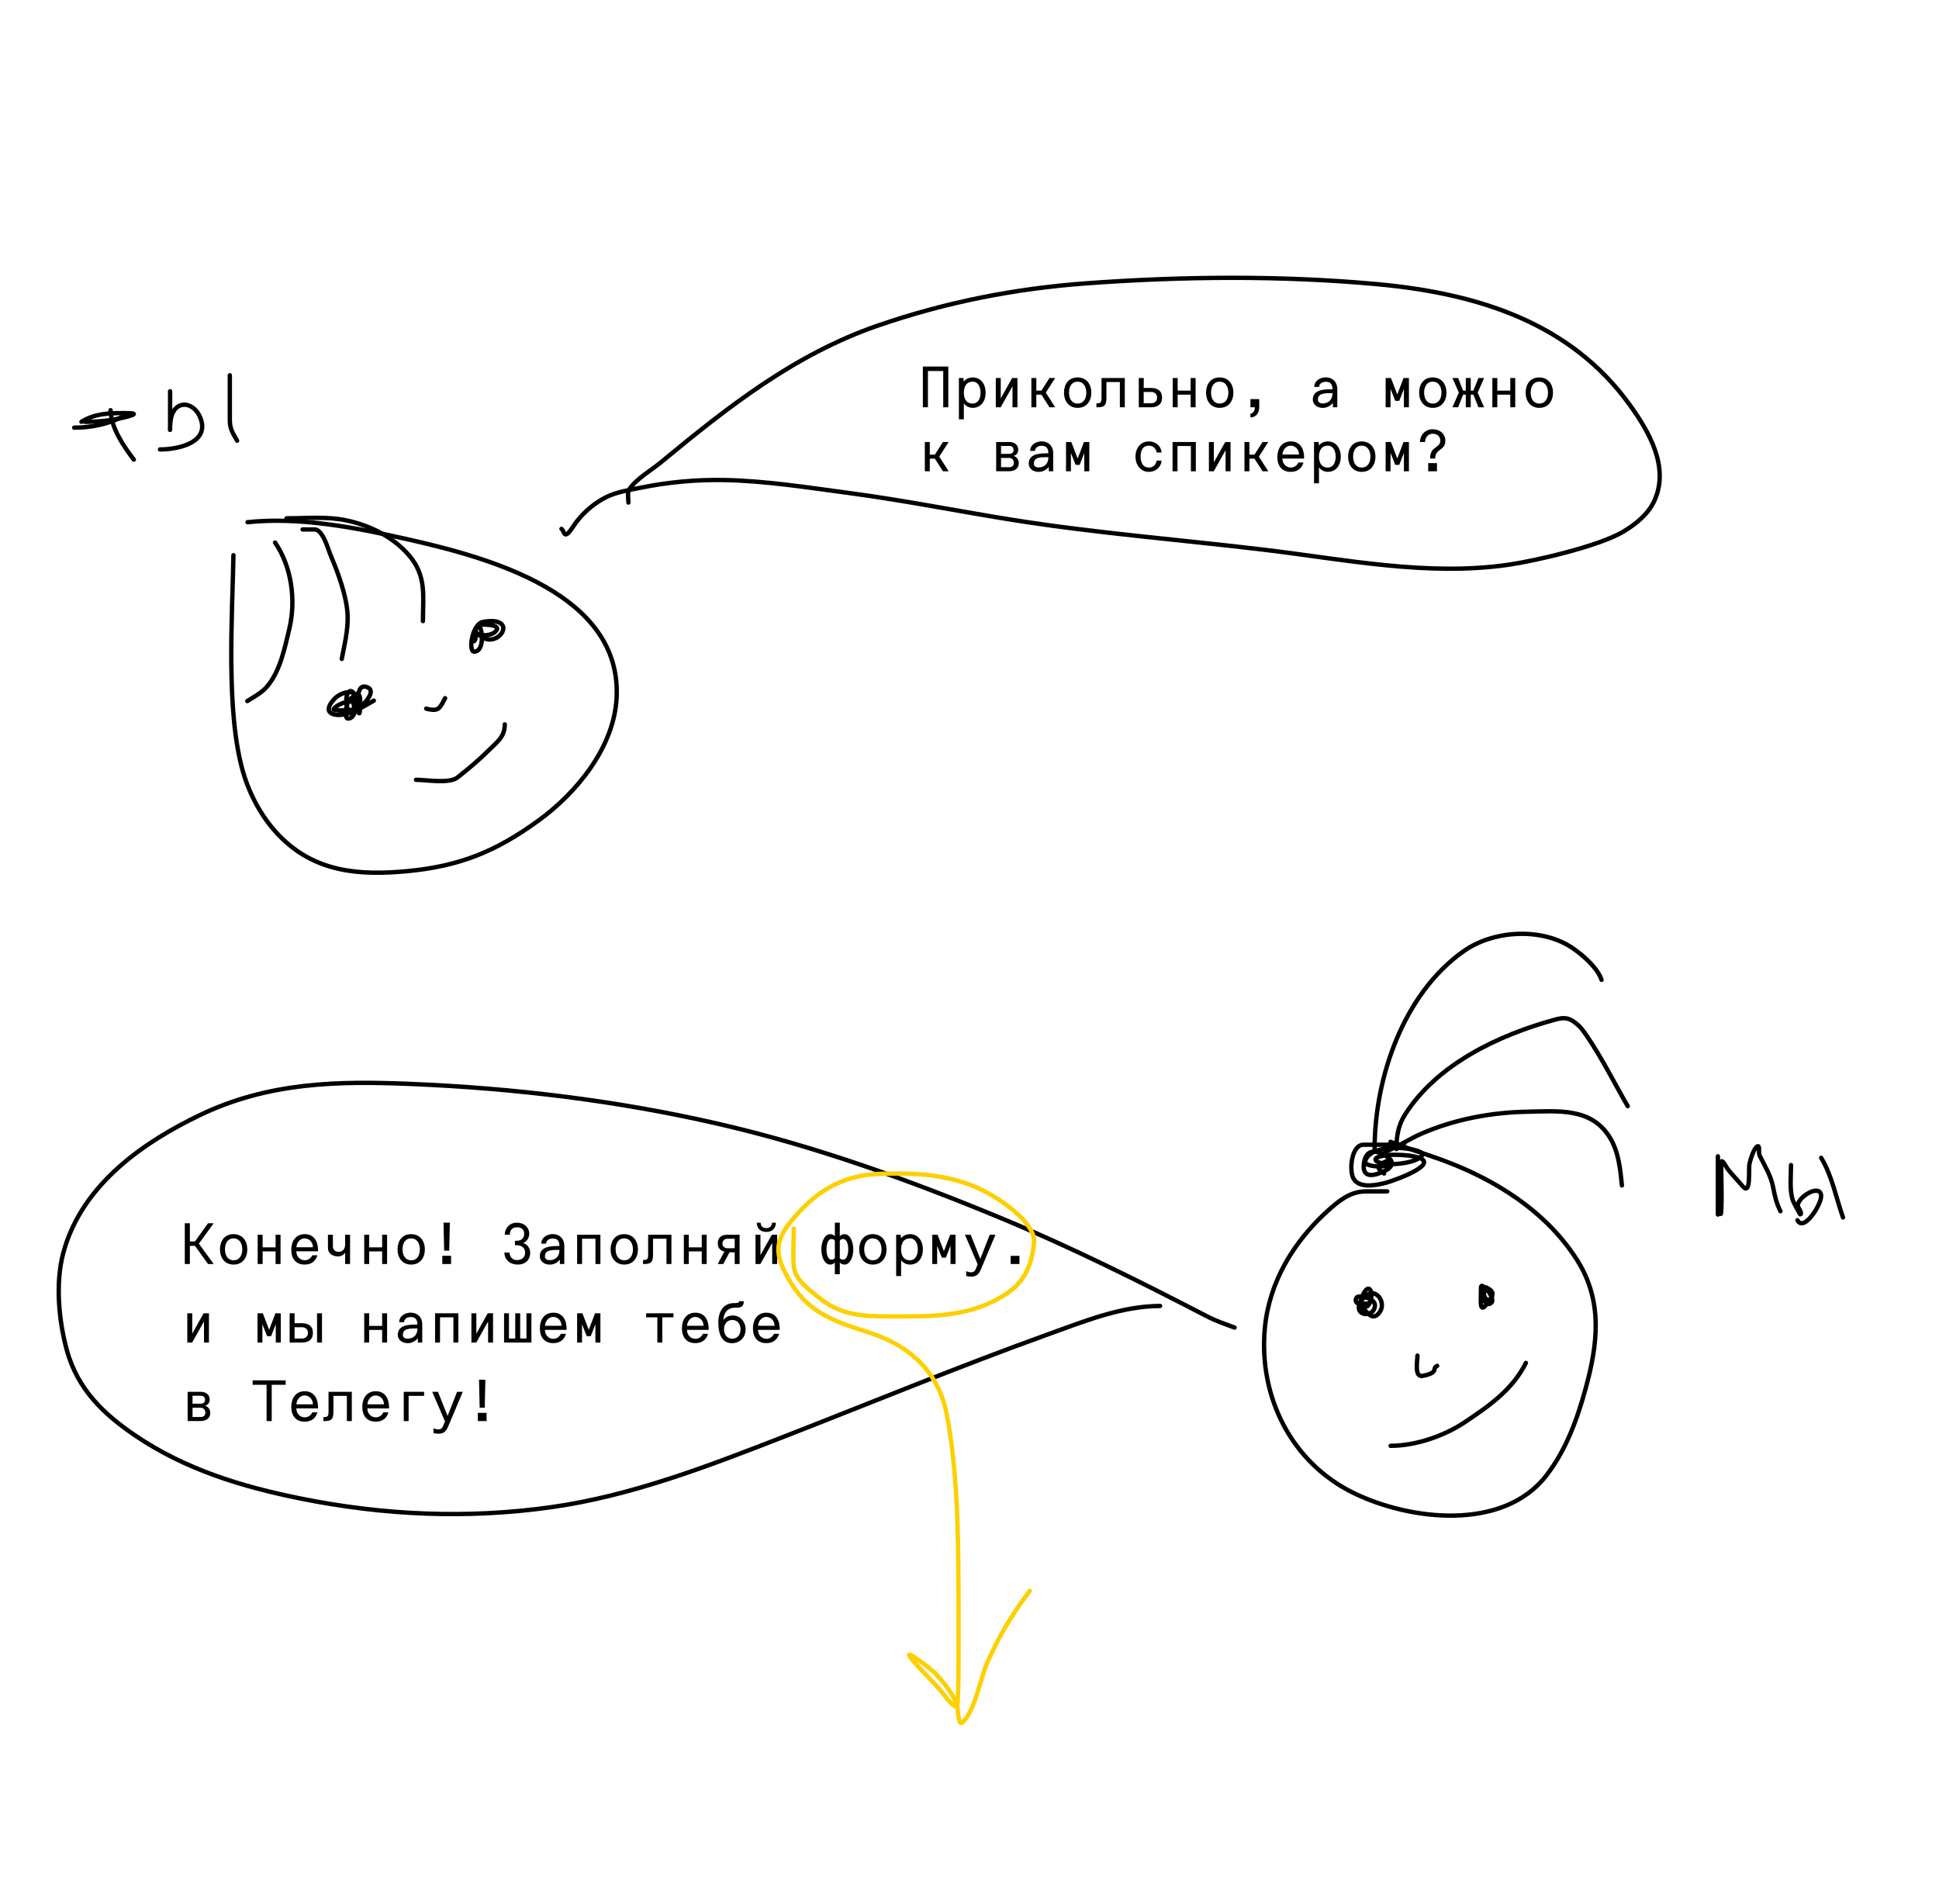 <?xml version="1.0" encoding="UTF-8"?> <svg xmlns="http://www.w3.org/2000/svg" width="1333" height="1309" viewBox="0 0 1333 1309" fill="none"> <rect width="1333" height="1309" fill="white"></rect> <path d="M160.482 381.72C159.818 421.933 155.026 489.885 167.214 531.124C171.888 546.938 180.193 562.407 191.991 574.532C216.408 599.624 246.726 602.096 280.327 598.886C316.54 595.427 341.128 585.114 369.605 564.563C396.733 544.986 422.001 513.686 423.872 480.145C427.877 408.342 336.93 383.475 278.98 370.489C243.931 362.635 206.197 355.256 170.177 359.006" stroke="black" stroke-width="3" stroke-linecap="round"></path> <path d="M197 356.345C210.468 356.345 224.819 354.961 237.996 357.738C254.325 361.178 270.008 369.052 280.862 381.416C293.51 395.824 290.744 410.03 290.744 427" stroke="black" stroke-width="3" stroke-linecap="round"></path> <path d="M208 364C210.769 364 213.538 364 216.307 364C221.853 364 225.568 377.492 226.656 380.101C231.478 391.663 236.156 403.669 238.231 415.98C240.464 429.223 237.357 440.187 234.963 453" stroke="black" stroke-width="3" stroke-linecap="round"></path> <path d="M189.091 373C200.601 389.751 203.532 412.906 198.902 432.294C195.795 445.303 192.501 462.187 182.993 472.664C179.528 476.482 174.38 479.221 170 482" stroke="black" stroke-width="3" stroke-linecap="round"></path> <path d="M233.216 491.3C240.636 491.011 244.684 489.322 249.865 484.08C252.117 481.801 258.503 474.471 252.111 472.315C246.592 470.453 246.344 477.29 245.637 481.139C244.964 484.796 247.282 495.788 247.487 487.289C247.55 484.648 248.005 481.172 247.222 478.599C246.633 476.66 243.687 476.536 242.994 478.465C242.16 480.786 244.1 491.411 244.976 487.423C247.007 478.175 231.971 483.498 229.385 487.423C228.301 489.068 243.108 488.335 244.712 487.423C248.81 485.09 248.457 479.057 243.258 479.267C237.933 479.483 236.077 493.622 239.03 493.974C243.821 494.544 245.331 485.661 244.976 482.61C243.7 471.636 237.231 473.197 238.105 483.813C238.59 489.696 242.726 490.243 244.58 484.615C248.021 474.169 238.327 474.213 231.895 478.732C229.306 480.551 222.314 488.221 228.46 490.765C236.653 494.157 250.122 485.651 257 481.674" stroke="black" stroke-width="3" stroke-linecap="round"></path> <path d="M329.385 436.58C342.128 448.208 357.972 423.026 332.124 427.551C324.493 428.887 321.779 448 325.961 448C334.245 448 331.17 427.28 328.29 430.871C322.916 437.569 336.23 438.029 340.068 434.721C346.504 429.174 332.613 429.254 329.933 429.543C326.073 429.958 324.531 443.614 326.372 440.298C328.252 436.914 324.933 434.422 329.385 436.58Z" stroke="black" stroke-width="3" stroke-linecap="round"></path> <path d="M293 487.173C301.889 489.557 302.373 486.671 306 480" stroke="black" stroke-width="3" stroke-linecap="round"></path> <path d="M286 536.121C292.921 536.121 308.863 538.878 314.331 534.626C321.835 528.791 329.189 522.543 335.884 515.939C342.305 509.607 347 506.424 347 498" stroke="black" stroke-width="3" stroke-linecap="round"></path> <path d="M432.03 345.509C432.03 343.171 431.139 338.622 432.568 336.45C437.236 329.359 447.93 323.15 454.372 317.829C499.797 280.31 545.9 243.712 603.499 223.845C649.929 207.83 697.485 198.395 746.838 194.782C812.82 189.951 881.343 189.318 947.244 195.411C1016.19 201.785 1079.61 221.937 1120.19 278.072C1133.48 296.452 1148.12 321.201 1137.15 344.628C1133 353.487 1124.5 360.484 1115.75 365.639C1098.91 375.559 1055.65 385.573 1036.88 388.286C981.235 396.329 924.192 384.567 869.181 377.969C811.97 371.108 754.066 366.59 697.174 357.587C659.33 351.599 621.887 344.023 583.848 338.966C555.743 335.23 526.451 330.571 497.98 330.033C478.879 329.673 459.708 331.39 441.048 335.192C433.395 336.751 424.132 338.144 417.09 341.608C408.847 345.664 401.663 351.812 396.229 358.845C395.699 359.532 392.032 365.097 390.98 366.143C387.51 369.589 387.897 364.956 386 363.626" stroke="black" stroke-width="3" stroke-linecap="round"></path> <path d="M76 282C76.478 294.312 84.712 306.363 92 316" stroke="black" stroke-width="3" stroke-linecap="round"></path> <path d="M51 294C62.606 294 74.679 291.667 85 286" stroke="black" stroke-width="3" stroke-linecap="round"></path> <path d="M116.942 269C116.942 276.243 116.942 283.486 116.942 290.728C116.942 301.098 116.644 292.348 117.456 288.012C120.169 273.537 135.081 276.005 138.539 289.741C142.376 304.98 121.323 309 110 309" stroke="black" stroke-width="3" stroke-linecap="round"></path> <path d="M158 258C158 268.292 158 278.583 158 288.875C158 295 160.077 297.739 163 303" stroke="black" stroke-width="3" stroke-linecap="round"></path> <path d="M58.417 290C67.513 290 76.306 289.198 85.268 287C95.954 284.38 92.501 284 84.731 284C74.405 284 65.134 284.33 56 290" stroke="black" stroke-width="3" stroke-linecap="round"></path> <path d="M637.92 280V255.08H648.44V280H651.92V252H634.44V280H637.92ZM662.614 288.28V277.36C663.734 279.04 666.174 280.4 668.654 280.4C674.774 280.4 677.614 275.28 677.614 270C677.614 264.6 674.734 259.48 668.654 259.48C666.454 259.48 663.774 260.48 662.614 262.4L662.334 259.88H659.214V288.28H662.614ZM668.654 277.44C663.614 277.44 662.614 273 662.614 270C662.614 266.92 663.614 262.4 668.694 262.4C672.454 262.4 674.094 266.04 674.094 270C674.094 273.88 672.454 277.44 668.654 277.44ZM687.988 259.88H684.588V280H687.948L696.068 265.52V280H699.468V259.88H695.828L687.988 273.88V259.88ZM712.442 271.32H715.922L721.482 280H725.402L718.962 269.92L725.402 259.88H721.482L715.922 268.56H712.442V259.88H709.042V280H712.442V271.32ZM746.816 269.92C746.816 273.88 745.016 277.44 740.856 277.44C736.696 277.44 734.896 273.88 734.896 269.92C734.896 266 736.656 262.4 740.776 262.4C744.936 262.4 746.816 266 746.816 269.92ZM740.856 280.4C747.176 280.4 750.256 275.48 750.256 269.92C750.256 264.36 747.096 259.48 740.776 259.48C734.456 259.48 731.456 264.36 731.456 269.92C731.456 275.48 734.536 280.4 740.856 280.4ZM760.63 262.64H769.87V280H773.27V259.88H757.27V273C757.27 275.52 757.27 277.24 754.71 277.24H753.75V280H754.71C759.99 280 760.63 278 760.63 273V262.64ZM786.244 266.72L786.324 259.88H782.884V280H791.444C795.684 280 798.884 278.08 798.884 273.36C798.884 268.64 795.684 266.72 791.444 266.72H786.244ZM786.244 277.24V269.48H791.444C793.924 269.48 795.484 271.12 795.484 273.36C795.484 275.6 793.924 277.24 791.444 277.24H786.244ZM809.618 280V271.32H818.538V280H821.938V259.88H818.538V268.56H809.618V259.88H806.218V280H809.618ZM844.473 269.92C844.473 273.88 842.673 277.44 838.513 277.44C834.353 277.44 832.553 273.88 832.553 269.92C832.553 266 834.313 262.4 838.433 262.4C842.593 262.4 844.473 266 844.473 269.92ZM838.513 280.4C844.833 280.4 847.913 275.48 847.913 269.92C847.913 264.36 844.753 259.48 838.433 259.48C832.113 259.48 829.113 264.36 829.113 269.92C829.113 275.48 832.192 280.4 838.513 280.4ZM859.647 287C863.167 287 865.687 284.24 865.687 280V274.4H859.647V280H862.687C862.687 282.36 861.407 284.36 859.647 284.36V287ZM919.355 267.64C919.355 262.48 915.955 259.44 911.475 259.44C907.715 259.44 903.515 261.64 903.515 266H906.835C906.995 263.48 909.155 262.48 911.515 262.48C914.995 262.48 916.035 264.68 916.035 267.64C910.635 267.64 902.515 267.64 902.515 274.76C902.515 277.48 904.755 280.44 909.515 280.44C912.315 280.44 915.195 278.68 916.315 276.92V280H919.355V267.64ZM909.315 277.36C907.315 277.36 906.035 276.48 906.035 274.76C906.035 270.28 910.595 270.28 916.035 270.28C916.035 276.48 911.275 277.36 909.315 277.36ZM960.583 271.24L956.223 259.88H952.583V280H955.943V267.44L959.183 275.6H961.943L965.143 267.44V280H968.583V259.88H964.903L960.583 271.24ZM990.957 269.92C990.957 273.88 989.157 277.44 984.997 277.44C980.837 277.44 979.037 273.88 979.037 269.92C979.037 266 980.797 262.4 984.917 262.4C989.077 262.4 990.957 266 990.957 269.92ZM984.997 280.4C991.317 280.4 994.397 275.48 994.397 269.92C994.397 264.36 991.237 259.48 984.917 259.48C978.597 259.48 975.597 264.36 975.597 269.92C975.597 275.48 978.677 280.4 984.997 280.4ZM1002.41 280L1005.85 271.32H1007.69V280H1011.09V271.32H1012.89L1016.37 280H1020.29L1015.85 269.96L1020.29 259.88H1016.37L1012.89 268.56H1011.09V259.88H1007.69V268.56H1005.85L1002.41 259.88H998.491L1002.93 269.92L998.491 280H1002.41ZM1029.35 280V271.32H1038.27V280H1041.67V259.88H1038.27V268.56H1029.35V259.88H1025.95V280H1029.35ZM1064.2 269.92C1064.2 273.88 1062.4 277.44 1058.24 277.44C1054.08 277.44 1052.28 273.88 1052.28 269.92C1052.28 266 1054.04 262.4 1058.16 262.4C1062.32 262.4 1064.2 266 1064.2 269.92ZM1058.24 280.4C1064.56 280.4 1067.64 275.48 1067.64 269.92C1067.64 264.36 1064.48 259.48 1058.16 259.48C1051.84 259.48 1048.84 264.36 1048.84 269.92C1048.84 275.48 1051.92 280.4 1058.24 280.4ZM639.2 315.32H642.68L648.24 324H652.16L645.72 313.92L652.16 303.88H648.24L642.68 312.56H639.2V303.88H635.8V324H639.2V315.32ZM696.828 313.44C699.108 312.8 699.988 311.04 699.988 309.12C699.988 305.72 697.148 303.88 693.868 303.88H684.828V323.96H693.868C697.428 323.96 700.388 322.08 700.388 318.52C700.388 316.2 699.148 314.12 696.828 313.44ZM693.868 306.6C695.508 306.6 696.788 307.44 696.788 309.32C696.788 311.24 695.508 312.04 693.868 312.04H688.188V306.6H693.868ZM688.188 321.2V314.84H693.868C695.388 314.84 696.988 315.96 696.988 318.2C696.988 320.48 695.388 321.2 693.868 321.2H688.188ZM724.042 311.64C724.042 306.48 720.642 303.44 716.162 303.44C712.402 303.44 708.202 305.64 708.202 310H711.522C711.682 307.48 713.842 306.48 716.202 306.48C719.682 306.48 720.722 308.68 720.722 311.64C715.322 311.64 707.202 311.64 707.202 318.76C707.202 321.48 709.442 324.44 714.202 324.44C717.002 324.44 719.882 322.68 721.002 320.92V324H724.042V311.64ZM714.002 321.36C712.002 321.36 710.722 320.48 710.722 318.76C710.722 314.28 715.282 314.28 720.722 314.28C720.722 320.48 715.962 321.36 714.002 321.36ZM740.856 315.24L736.496 303.88H732.856V324H736.216V311.44L739.456 319.6H742.216L745.416 311.44V324H748.856V303.88H745.176L740.856 315.24ZM795.204 316.64C794.604 319.52 792.844 321.44 789.804 321.44C785.884 321.44 784.124 318.24 784.124 313.88C784.124 309.48 785.804 306.4 789.724 306.4C792.804 306.4 794.604 308.2 795.204 311.12H798.564C798.324 307.16 795.044 303.48 789.804 303.48C784.084 303.48 780.604 308.24 780.604 313.88C780.604 319.56 784.084 324.4 789.804 324.4C795.044 324.4 798.324 320.64 798.564 316.64H795.204ZM809.498 324V306.64H818.698V324H822.098V303.88H806.098V324H809.498ZM834.473 303.88H831.073V324H834.433L842.553 309.52V324H845.953V303.88H842.313L834.473 317.88V303.88ZM858.927 315.32H862.407L867.967 324H871.887L865.447 313.92L871.887 303.88H867.967L862.407 312.56H858.927V303.88H855.527V324H858.927V315.32ZM892.581 318C891.621 320.12 889.661 321.44 887.421 321.44C884.261 321.44 881.621 318.92 881.621 315.28H896.541V314.56C896.541 308.68 893.901 303.48 887.421 303.48C881.181 303.48 878.141 308.32 878.141 314.24C878.141 320.2 881.181 324.4 887.341 324.4C892.021 324.4 894.941 322 896.101 318H892.581ZM881.661 312.48C881.741 310.08 883.541 306.4 887.341 306.4C890.741 306.4 893.021 309.28 893.021 312.48H881.661ZM906.755 332.28V321.36C907.875 323.04 910.315 324.4 912.795 324.4C918.915 324.4 921.755 319.28 921.755 314C921.755 308.6 918.875 303.48 912.795 303.48C910.595 303.48 907.915 304.48 906.755 306.4L906.475 303.88H903.355V332.28H906.755ZM912.795 321.44C907.755 321.44 906.755 317 906.755 314C906.755 310.92 907.755 306.4 912.835 306.4C916.595 306.4 918.235 310.04 918.235 314C918.235 317.88 916.595 321.44 912.795 321.44ZM942.129 313.92C942.129 317.88 940.329 321.44 936.169 321.44C932.009 321.44 930.209 317.88 930.209 313.92C930.209 310 931.969 306.4 936.089 306.4C940.249 306.4 942.129 310 942.129 313.92ZM936.169 324.4C942.489 324.4 945.569 319.48 945.569 313.92C945.569 308.36 942.409 303.48 936.089 303.48C929.769 303.48 926.769 308.36 926.769 313.92C926.769 319.48 929.849 324.4 936.169 324.4ZM960.583 315.24L956.223 303.88H952.583V324H955.943V311.44L959.183 319.6H961.943L965.143 311.44V324H968.583V303.88H964.903L960.583 315.24ZM979.677 303.88C979.677 301.24 981.477 298.2 984.877 298.2C988.317 298.2 990.157 300.36 990.157 303C990.157 305.24 988.837 306.2 987.357 307.28L987.317 307.32C985.357 308.72 983.117 310.32 983.117 315.24H986.637C986.637 311.76 988.397 310.44 990.157 309.12C991.877 307.8 993.637 306.48 993.637 303C993.637 298.6 990.237 295.12 984.877 295.12C979.517 295.12 976.157 299.48 976.157 303.88H979.677ZM981.837 318.4V324H987.877V318.4H981.837Z" fill="black"></path> <path d="M953.672 819.085C948.745 819.085 943.818 819.085 938.891 819.085C928.342 819.085 920.361 825.558 912.74 832.466C889.403 853.621 872.491 881.294 869.535 913.133C865.174 960.094 887.655 1005.66 930.932 1026.62C969.6 1045.35 1033.34 1052.88 1063.08 1014.38C1076.63 996.829 1084.17 976.027 1089.99 954.918C1098.51 923.989 1102.09 894.373 1084.05 866.046C1062.62 832.414 1027.21 810.518 990.688 797.245C979.074 793.025 967.384 789.572 955.946 785" stroke="black" stroke-width="3" stroke-linecap="round"></path> <path d="M965.056 787C955.864 787 946.672 787 937.479 787C928.926 787 927.38 804.73 930.46 810.218C934.535 817.478 946.674 814.731 952.772 813.151C957.531 811.918 993.045 799.605 972.828 795.187C967.73 794.073 961.112 793.793 955.906 793.965C952.331 794.084 943.518 795.489 946.003 797.998C950.52 802.559 975.906 800.011 977.842 793.721C979.136 789.515 942.261 784.277 938.482 798.487C937.101 803.682 969.204 803.625 951.143 793.843C943.902 789.921 938.658 791.448 937.605 800.076C936.244 811.223 946.147 808.028 952.772 804.597C959.373 801.178 956.981 795.714 950.766 799.465C945.52 802.631 948.26 804.414 951.519 806.797" stroke="black" stroke-width="3" stroke-linecap="round"></path> <path d="M960 790C960 781.355 961.148 773.712 966.057 766.039C988.252 731.349 1030.65 711.461 1069.15 700.965C1074.98 699.378 1078.27 699.524 1082.91 703.109C1086.44 705.839 1087.8 707.729 1090.61 711.811C1101.25 727.306 1109.61 744.249 1119 760.49" stroke="black" stroke-width="3" stroke-linecap="round"></path> <path d="M945 790C945 740.855 964.861 683.036 1006.29 653.88C1027.14 639.209 1060.85 637.468 1081.91 652.359C1088.62 657.107 1098.3 665.48 1101 673.652" stroke="black" stroke-width="3" stroke-linecap="round"></path> <path d="M952 791.956C960.821 788.631 968.518 783.168 977.154 779.41C1000.02 769.461 1025.3 764.75 1050.1 764.304C1070.71 763.934 1093.33 761.382 1106.2 781.203C1112.7 791.22 1113.86 803.407 1115 815" stroke="black" stroke-width="3" stroke-linecap="round"></path> <path d="M936.28 898.554C940.262 902.802 943.791 908.54 948.46 902.134C951.832 897.509 949.347 890.381 944.11 889.139C940.372 888.253 932.435 895.119 937.274 898.024C941.64 900.643 943.866 890.445 942.494 887.68C939.129 880.897 934.329 896.739 934.167 898.289C933.43 905.372 945.229 905.127 945.229 897.361C945.229 893.123 937.478 891.19 934.043 891.393C931.937 891.518 931.153 894.944 933.173 895.902C935.212 896.869 938.549 896.167 940.754 896.167" stroke="black" stroke-width="3" stroke-linecap="round"></path> <path d="M1018.07 889.215C1018.81 891.47 1021.89 899.473 1025.46 895.403C1027.24 893.377 1023.11 887.176 1021.87 886.121C1017.85 882.678 1018.07 883.431 1018.07 888.349C1018.07 896.304 1016.96 904.125 1023.5 894.661C1026.64 890.127 1027.52 888.058 1021.98 885.254C1018.91 883.7 1019.94 891.092 1021.11 892.433C1023.82 895.519 1026.32 893.009 1025.79 889.339C1024.96 883.717 1018.98 888.352 1018.07 891.443" stroke="black" stroke-width="3" stroke-linecap="round"></path> <path d="M974.453 932C974.453 935.409 972.141 947.026 977.965 945.927C979.894 945.563 983.807 944.682 985.24 943.194C987.034 941.333 985.374 940.391 988 939.029" stroke="black" stroke-width="3" stroke-linecap="round"></path> <path d="M956 994C973.281 994 992.947 987.186 1007.16 977.66C1023.85 966.477 1039.88 955.335 1049 937" stroke="black" stroke-width="3" stroke-linecap="round"></path> <path d="M1181 835C1181 825.116 1181 815.233 1181 805.349C1181 802.097 1181 798.845 1181 795.593C1181 792.509 1181 801.759 1181 804.843C1181 814.166 1182.75 842.028 1183.26 832.719C1183.86 821.804 1183.26 810.708 1183.26 799.774C1183.26 795.229 1187.01 802.854 1187.79 803.829C1190.97 807.784 1194.58 811.464 1197.85 815.36C1204.02 822.711 1201.82 803.77 1202.75 799.901C1203.3 797.627 1205.59 789.412 1208.16 788.117C1210.09 787.145 1208.7 792.51 1209.67 794.452C1213.24 801.645 1217.45 808.207 1218.97 816.247C1220.13 822.392 1221.21 827.096 1224 832.719" stroke="black" stroke-width="3" stroke-linecap="round"></path> <path d="M1231.26 801C1231.26 808.715 1230.15 817.872 1232.5 825.265C1232.82 826.289 1237.66 835.379 1237.8 835.169C1239.05 833.282 1235.95 830.577 1235.95 828.731C1235.95 823.016 1251 813.621 1251.97 821.799C1252.65 827.447 1239.99 847.488 1235.7 838.883" stroke="black" stroke-width="3" stroke-linecap="round"></path> <path d="M1252 796C1259.57 808.565 1262.12 823.157 1267 837" stroke="black" stroke-width="3" stroke-linecap="round"></path> <path d="M127.04 841V869H130.52V856.52H134.04L143 869H146.92L136.72 855L146.92 841H143L134.04 853.48H130.52V841H127.04ZM166.574 858.92C166.574 862.88 164.774 866.44 160.614 866.44C156.454 866.44 154.654 862.88 154.654 858.92C154.654 855 156.414 851.4 160.534 851.4C164.694 851.4 166.574 855 166.574 858.92ZM160.614 869.4C166.934 869.4 170.014 864.48 170.014 858.92C170.014 853.36 166.854 848.48 160.534 848.48C154.214 848.48 151.214 853.36 151.214 858.92C151.214 864.48 154.294 869.4 160.614 869.4ZM180.548 869V860.32H189.468V869H192.868V848.88H189.468V857.56H180.548V848.88H177.148V869H180.548ZM214.682 863C213.722 865.12 211.762 866.44 209.522 866.44C206.362 866.44 203.722 863.92 203.722 860.28H218.642V859.56C218.642 853.68 216.002 848.48 209.522 848.48C203.282 848.48 200.242 853.32 200.242 859.24C200.242 865.2 203.282 869.4 209.442 869.4C214.122 869.4 217.042 867 218.202 863H214.682ZM203.762 857.48C203.842 855.08 205.642 851.4 209.442 851.4C212.842 851.4 215.122 854.28 215.122 857.48H203.762ZM240.656 848.88H237.256V855.88C237.256 857.8 236.176 860.64 232.776 860.64C230.256 860.64 228.856 859.08 228.856 856.76V848.88H225.456V858.16C225.456 861.48 228.456 863.8 232.416 863.8C234.456 863.8 236.376 862.68 237.256 861.24V869H240.656V848.88ZM253.79 869V860.32H262.71V869H266.11V848.88H262.71V857.56H253.79V848.88H250.39V869H253.79ZM288.644 858.92C288.644 862.88 286.844 866.44 282.684 866.44C278.524 866.44 276.724 862.88 276.724 858.92C276.724 855 278.484 851.4 282.604 851.4C286.764 851.4 288.644 855 288.644 858.92ZM282.684 869.4C289.004 869.4 292.084 864.48 292.084 858.92C292.084 853.36 288.924 848.48 282.604 848.48C276.284 848.48 273.284 853.36 273.284 858.92C273.284 864.48 276.364 869.4 282.684 869.4ZM304.058 869H310.098V863.36H304.058V869ZM305.338 859.84H308.818L309.258 840.56H304.898L305.338 859.84ZM346.767 861.12C346.767 866.12 350.647 869.4 355.967 869.4C361.127 869.4 364.487 866.32 364.487 861.12C364.487 858.48 362.767 855.52 359.687 854.56C362.007 853.6 363.847 851.24 363.847 848.16C363.847 844.04 360.567 840.6 355.167 840.6C350.487 840.6 347.007 844.24 347.007 848.88H350.487C350.487 845.04 352.807 843.76 355.567 843.76C358.807 843.76 360.367 845.56 360.367 848.28C360.367 851.32 358.367 853.04 355.167 853.04H354.007V856.08H355.167C358.407 856.08 361.007 857.8 361.007 861.16C361.007 864.4 358.647 866.32 355.527 866.32C352.327 866.32 350.447 864.24 350.287 861.12H346.767ZM387.941 856.64C387.941 851.48 384.541 848.44 380.061 848.44C376.301 848.44 372.101 850.64 372.101 855H375.421C375.581 852.48 377.741 851.48 380.101 851.48C383.581 851.48 384.621 853.68 384.621 856.64C379.221 856.64 371.101 856.64 371.101 863.76C371.101 866.48 373.341 869.44 378.101 869.44C380.901 869.44 383.781 867.68 384.901 865.92V869H387.941V856.64ZM377.901 866.36C375.901 866.36 374.621 865.48 374.621 863.76C374.621 859.28 379.181 859.28 384.621 859.28C384.621 865.48 379.861 866.36 377.901 866.36ZM400.155 869V851.64H409.355V869H412.755V848.88H396.755V869H400.155ZM435.129 858.92C435.129 862.88 433.329 866.44 429.169 866.44C425.009 866.44 423.209 862.88 423.209 858.92C423.209 855 424.969 851.4 429.089 851.4C433.249 851.4 435.129 855 435.129 858.92ZM429.169 869.4C435.489 869.4 438.569 864.48 438.569 858.92C438.569 853.36 435.409 848.48 429.089 848.48C422.769 848.48 419.769 853.36 419.769 858.92C419.769 864.48 422.849 869.4 429.169 869.4ZM448.943 851.64H458.183V869H461.583V848.88H445.583V862C445.583 864.52 445.583 866.24 443.023 866.24H442.063V869H443.023C448.303 869 448.943 867 448.943 862V851.64ZM473.517 869V860.32H482.437V869H485.837V848.88H482.437V857.56H473.517V848.88H470.117V869H473.517ZM500.051 848.88C496.251 848.88 493.451 850.6 493.451 854.76C493.451 858.12 495.291 859.88 497.971 860.44L493.451 869H497.251L501.531 860.96H505.091V869H508.451V848.88H500.051ZM500.051 858.16C498.051 858.16 496.651 856.8 496.651 854.92C496.651 853.04 498.051 851.64 500.051 851.64H505.091V858.16H500.051ZM522.785 848.88H519.385V869H522.745L530.865 854.52V869H534.265V848.88H530.625L522.785 862.88V848.88ZM530.745 840.6C530.745 842.88 529.265 844.32 526.825 844.32C524.385 844.32 522.905 842.88 522.905 840.6H520.265C520.265 844.52 522.785 846.96 526.825 846.96C530.865 846.96 533.385 844.52 533.385 840.6H530.745ZM580.613 848.48C579.173 848.48 578.133 849.04 577.333 849.92V840.56H573.933V849.92C573.093 849.04 572.093 848.48 570.653 848.48C566.773 848.48 564.653 854 564.653 858.96C564.653 863.88 566.733 869.4 570.693 869.4C572.093 869.4 573.133 868.88 573.933 867.96V876H577.333V867.96C578.173 868.88 579.173 869.4 580.573 869.4C584.533 869.4 586.613 863.88 586.613 858.96C586.613 854 584.493 848.48 580.613 848.48ZM573.933 865C573.373 865.64 572.613 866.04 571.693 866.04C569.333 866.04 568.173 862.84 568.173 858.92C568.173 855 569.333 851.8 571.693 851.8C572.613 851.8 573.333 852.2 573.933 852.92V865ZM579.573 866.04C578.653 866.04 577.933 865.64 577.333 865V852.92C577.893 852.2 578.653 851.8 579.573 851.8C581.933 851.8 583.133 855 583.133 858.92C583.133 862.84 581.933 866.04 579.573 866.04ZM606.027 858.92C606.027 862.88 604.227 866.44 600.067 866.44C595.907 866.44 594.107 862.88 594.107 858.92C594.107 855 595.867 851.4 599.987 851.4C604.147 851.4 606.027 855 606.027 858.92ZM600.067 869.4C606.387 869.4 609.467 864.48 609.467 858.92C609.467 853.36 606.307 848.48 599.987 848.48C593.667 848.48 590.667 853.36 590.667 858.92C590.667 864.48 593.747 869.4 600.067 869.4ZM619.481 877.28V866.36C620.601 868.04 623.041 869.4 625.521 869.4C631.641 869.4 634.481 864.28 634.481 859C634.481 853.6 631.601 848.48 625.521 848.48C623.321 848.48 620.641 849.48 619.481 851.4L619.201 848.88H616.081V877.28H619.481ZM625.521 866.44C620.481 866.44 619.481 862 619.481 859C619.481 855.92 620.481 851.4 625.561 851.4C629.321 851.4 630.961 855.04 630.961 859C630.961 862.88 629.321 866.44 625.521 866.44ZM648.895 860.24L644.535 848.88H640.895V869H644.255V856.44L647.495 864.6H650.255L653.455 856.44V869H656.895V848.88H653.215L648.895 860.24ZM664.229 877.28C665.069 877.48 666.509 877.68 667.749 877.68C671.669 877.68 673.149 875.52 674.429 872.48L684.349 848.88H680.429L673.909 865.48L667.309 848.88H663.349L672.109 869.2L670.789 872.48C670.149 874.08 669.069 874.72 667.749 874.72C666.429 874.72 665.069 874.36 664.229 873.92V877.28ZM700.843 869V863.4H694.803V869H700.843ZM132.16 902.88H128.76V923H132.12L140.24 908.52V923H143.64V902.88H140L132.16 916.88V902.88ZM185.028 914.24L180.668 902.88H177.028V923H180.388V910.44L183.628 918.6H186.388L189.588 910.44V923H193.028V902.88H189.348L185.028 914.24ZM202.522 909.72V902.88H199.122V923H207.682C211.922 923 215.122 921.08 215.122 916.36C215.122 911.64 211.922 909.72 207.682 909.72H202.522ZM202.522 920.24V912.48H207.682C210.162 912.48 211.722 914.12 211.722 916.36C211.722 918.6 210.162 920.24 207.682 920.24H202.522ZM217.962 923H221.362V902.88H217.962V923ZM253.79 923V914.32H262.71V923H266.11V902.88H262.71V911.56H253.79V902.88H250.39V923H253.79ZM290.284 910.64C290.284 905.48 286.884 902.44 282.404 902.44C278.644 902.44 274.444 904.64 274.444 909H277.764C277.924 906.48 280.084 905.48 282.444 905.48C285.924 905.48 286.964 907.68 286.964 910.64C281.564 910.64 273.444 910.64 273.444 917.76C273.444 920.48 275.684 923.44 280.444 923.44C283.244 923.44 286.124 921.68 287.244 919.92V923H290.284V910.64ZM280.244 920.36C278.244 920.36 276.964 919.48 276.964 917.76C276.964 913.28 281.524 913.28 286.964 913.28C286.964 919.48 282.204 920.36 280.244 920.36ZM302.498 923V905.64H311.698V923H315.098V902.88H299.098V923H302.498ZM327.473 902.88H324.073V923H327.433L335.553 908.52V923H338.953V902.88H335.313L327.473 916.88V902.88ZM346.527 923H365.327V902.88H361.927V920.24H357.607V902.88H354.207V920.24H349.887V902.88H346.527V923ZM385.581 917C384.621 919.12 382.661 920.44 380.421 920.44C377.261 920.44 374.621 917.92 374.621 914.28H389.541V913.56C389.541 907.68 386.901 902.48 380.421 902.48C374.181 902.48 371.141 907.32 371.141 913.24C371.141 919.2 374.181 923.4 380.341 923.4C385.021 923.4 387.941 921 389.101 917H385.581ZM374.661 911.48C374.741 909.08 376.541 905.4 380.341 905.4C383.741 905.4 386.021 908.28 386.021 911.48H374.661ZM404.755 914.24L400.395 902.88H396.755V923H400.115V910.44L403.355 918.6H406.115L409.315 910.44V923H412.755V902.88H409.075L404.755 914.24ZM455.303 923V905.64H462.983V902.88H444.183V905.64H451.903V923H455.303ZM483.237 917C482.277 919.12 480.317 920.44 478.077 920.44C474.917 920.44 472.277 917.92 472.277 914.28H487.197V913.56C487.197 907.68 484.557 902.48 478.077 902.48C471.837 902.48 468.797 907.32 468.797 913.24C468.797 919.2 471.837 923.4 477.997 923.4C482.677 923.4 485.597 921 486.757 917H483.237ZM472.317 911.48C472.397 909.08 474.197 905.4 477.997 905.4C481.397 905.4 483.677 908.28 483.677 911.48H472.317ZM506.771 899.04C509.811 899.04 511.331 897.76 511.331 894.56H508.211C508.211 895.88 506.411 895.88 504.611 895.88C496.851 895.88 493.811 902.52 493.811 908.92C493.811 916 495.571 923.44 503.171 923.44C508.691 923.44 512.571 919.48 512.571 913.96C512.571 908.4 508.691 904.4 503.771 904.4C500.971 904.4 498.251 905.72 497.331 907.68C497.331 902.76 500.171 899.04 505.211 899.04H506.771ZM503.451 920.36C499.731 920.36 497.731 917.4 497.731 913.92C497.731 910.44 499.731 907.48 503.451 907.48C507.131 907.48 509.091 910.44 509.091 913.92C509.091 917.4 507.131 920.36 503.451 920.36ZM532.065 917C531.105 919.12 529.145 920.44 526.905 920.44C523.745 920.44 521.105 917.92 521.105 914.28H536.025V913.56C536.025 907.68 533.385 902.48 526.905 902.48C520.665 902.48 517.625 907.32 517.625 913.24C517.625 919.2 520.665 923.4 526.825 923.4C531.505 923.4 534.425 921 535.585 917H532.065ZM521.145 911.48C521.225 909.08 523.025 905.4 526.825 905.4C530.225 905.4 532.505 908.28 532.505 911.48H521.145ZM141 966.44C143.28 965.8 144.16 964.04 144.16 962.12C144.16 958.72 141.32 956.88 138.04 956.88H129V976.96H138.04C141.6 976.96 144.56 975.08 144.56 971.52C144.56 969.2 143.32 967.12 141 966.44ZM138.04 959.6C139.68 959.6 140.96 960.44 140.96 962.32C140.96 964.24 139.68 965.04 138.04 965.04H132.36V959.6H138.04ZM132.36 974.2V967.84H138.04C139.56 967.84 141.16 968.96 141.16 971.2C141.16 973.48 139.56 974.2 138.04 974.2H132.36ZM196.388 949H173.668V952.04H183.268V977H186.788V952.04H196.388V949ZM214.682 971C213.722 973.12 211.762 974.44 209.522 974.44C206.362 974.44 203.722 971.92 203.722 968.28H218.642V967.56C218.642 961.68 216.002 956.48 209.522 956.48C203.282 956.48 200.242 961.32 200.242 967.24C200.242 973.2 203.282 977.4 209.442 977.4C214.122 977.4 217.042 975 218.202 971H214.682ZM203.762 965.48C203.842 963.08 205.642 959.4 209.442 959.4C212.842 959.4 215.122 962.28 215.122 965.48H203.762ZM229.216 959.64H238.456V977H241.856V956.88H225.856V970C225.856 972.52 225.856 974.24 223.296 974.24H222.336V977H223.296C228.576 977 229.216 975 229.216 970V959.64ZM263.51 971C262.55 973.12 260.59 974.44 258.35 974.44C255.19 974.44 252.55 971.92 252.55 968.28H267.47V967.56C267.47 961.68 264.83 956.48 258.35 956.48C252.11 956.48 249.07 961.32 249.07 967.24C249.07 973.2 252.11 977.4 258.27 977.4C262.95 977.4 265.87 975 267.03 971H263.51ZM252.59 965.48C252.67 963.08 254.47 959.4 258.27 959.4C261.67 959.4 263.95 962.28 263.95 965.48H252.59ZM280.924 977V959.64H291.564V956.88H277.564V977H280.924ZM298.018 985.28C298.858 985.48 300.298 985.68 301.538 985.68C305.458 985.68 306.938 983.52 308.218 980.48L318.138 956.88H314.218L307.698 973.48L301.098 956.88H297.138L305.898 977.2L304.578 980.48C303.938 982.08 302.858 982.72 301.538 982.72C300.218 982.72 298.858 982.36 298.018 981.92V985.28ZM328.473 977H334.513V971.36H328.473V977ZM329.753 967.84H333.233L333.673 948.56H329.312L329.753 967.84Z" fill="black"></path> <path d="M848.719 912.716C842.348 910.322 836.212 908.31 830.02 905.101C782.955 880.708 735.904 857.235 687.449 837.161C624.129 810.928 559.718 787.799 493.993 772.684C424.305 756.656 353.835 748.198 283.036 745.237C232.465 743.123 184.54 743.831 136.771 766.939C101.296 784.099 56.337 813.053 43.482 861.475C38.003 882.115 40.367 907.499 45.819 927.777C53.37 955.868 72.295 972.827 92.533 986.634C127.578 1010.54 166.95 1022.21 206.21 1030.16C263.518 1041.76 321.109 1044.32 378.806 1036.21C433.809 1028.48 486.5 1008.14 539.079 987.651C599.539 964.089 659.541 939.297 720.412 917.378C745.563 908.322 771.072 897.922 797.516 897.854" stroke="black" stroke-width="3" stroke-linecap="round"></path> <path d="M545.684 844.645C545.684 853.059 545.062 861.82 545.684 870.223C546.396 879.828 556.177 886.603 562.875 892.026C578.076 904.331 592.558 905.024 611.514 905.024C640.666 905.024 668.06 906.037 693.277 888.462C705.107 880.217 709.306 868.622 710.888 854.709C712.406 841.346 689.265 825.678 679.021 820.117C656.397 807.835 632.583 806.285 607.321 806.909C581.48 807.547 564.314 816.555 547.571 835.211C531.66 852.941 531.547 862.076 544.007 882.382C557.06 903.654 575.537 908.97 598.096 916.345C625.335 925.25 645.23 942.828 650.928 972.741C657.992 1009.83 658.665 1050.6 658.895 1088.26C659.026 1109.77 659.082 1131.31 658.895 1152.83C658.876 1155.02 658.79 1168.85 658.056 1172.12C657.205 1175.91 651.224 1168.05 648.831 1164.99C641.867 1156.07 633.099 1148.72 626.189 1139.83C619.677 1131.46 641.539 1148.72 642.961 1150.31C648.707 1156.74 655.532 1164.47 658.056 1172.96C658.29 1173.74 658.962 1186.23 661.201 1184.49C669.852 1177.76 674.005 1154.25 677.973 1144.86C686.12 1125.58 695.588 1110.19 707.952 1093.71" stroke="#FDD000" stroke-width="3" stroke-linecap="round"></path> </svg> 